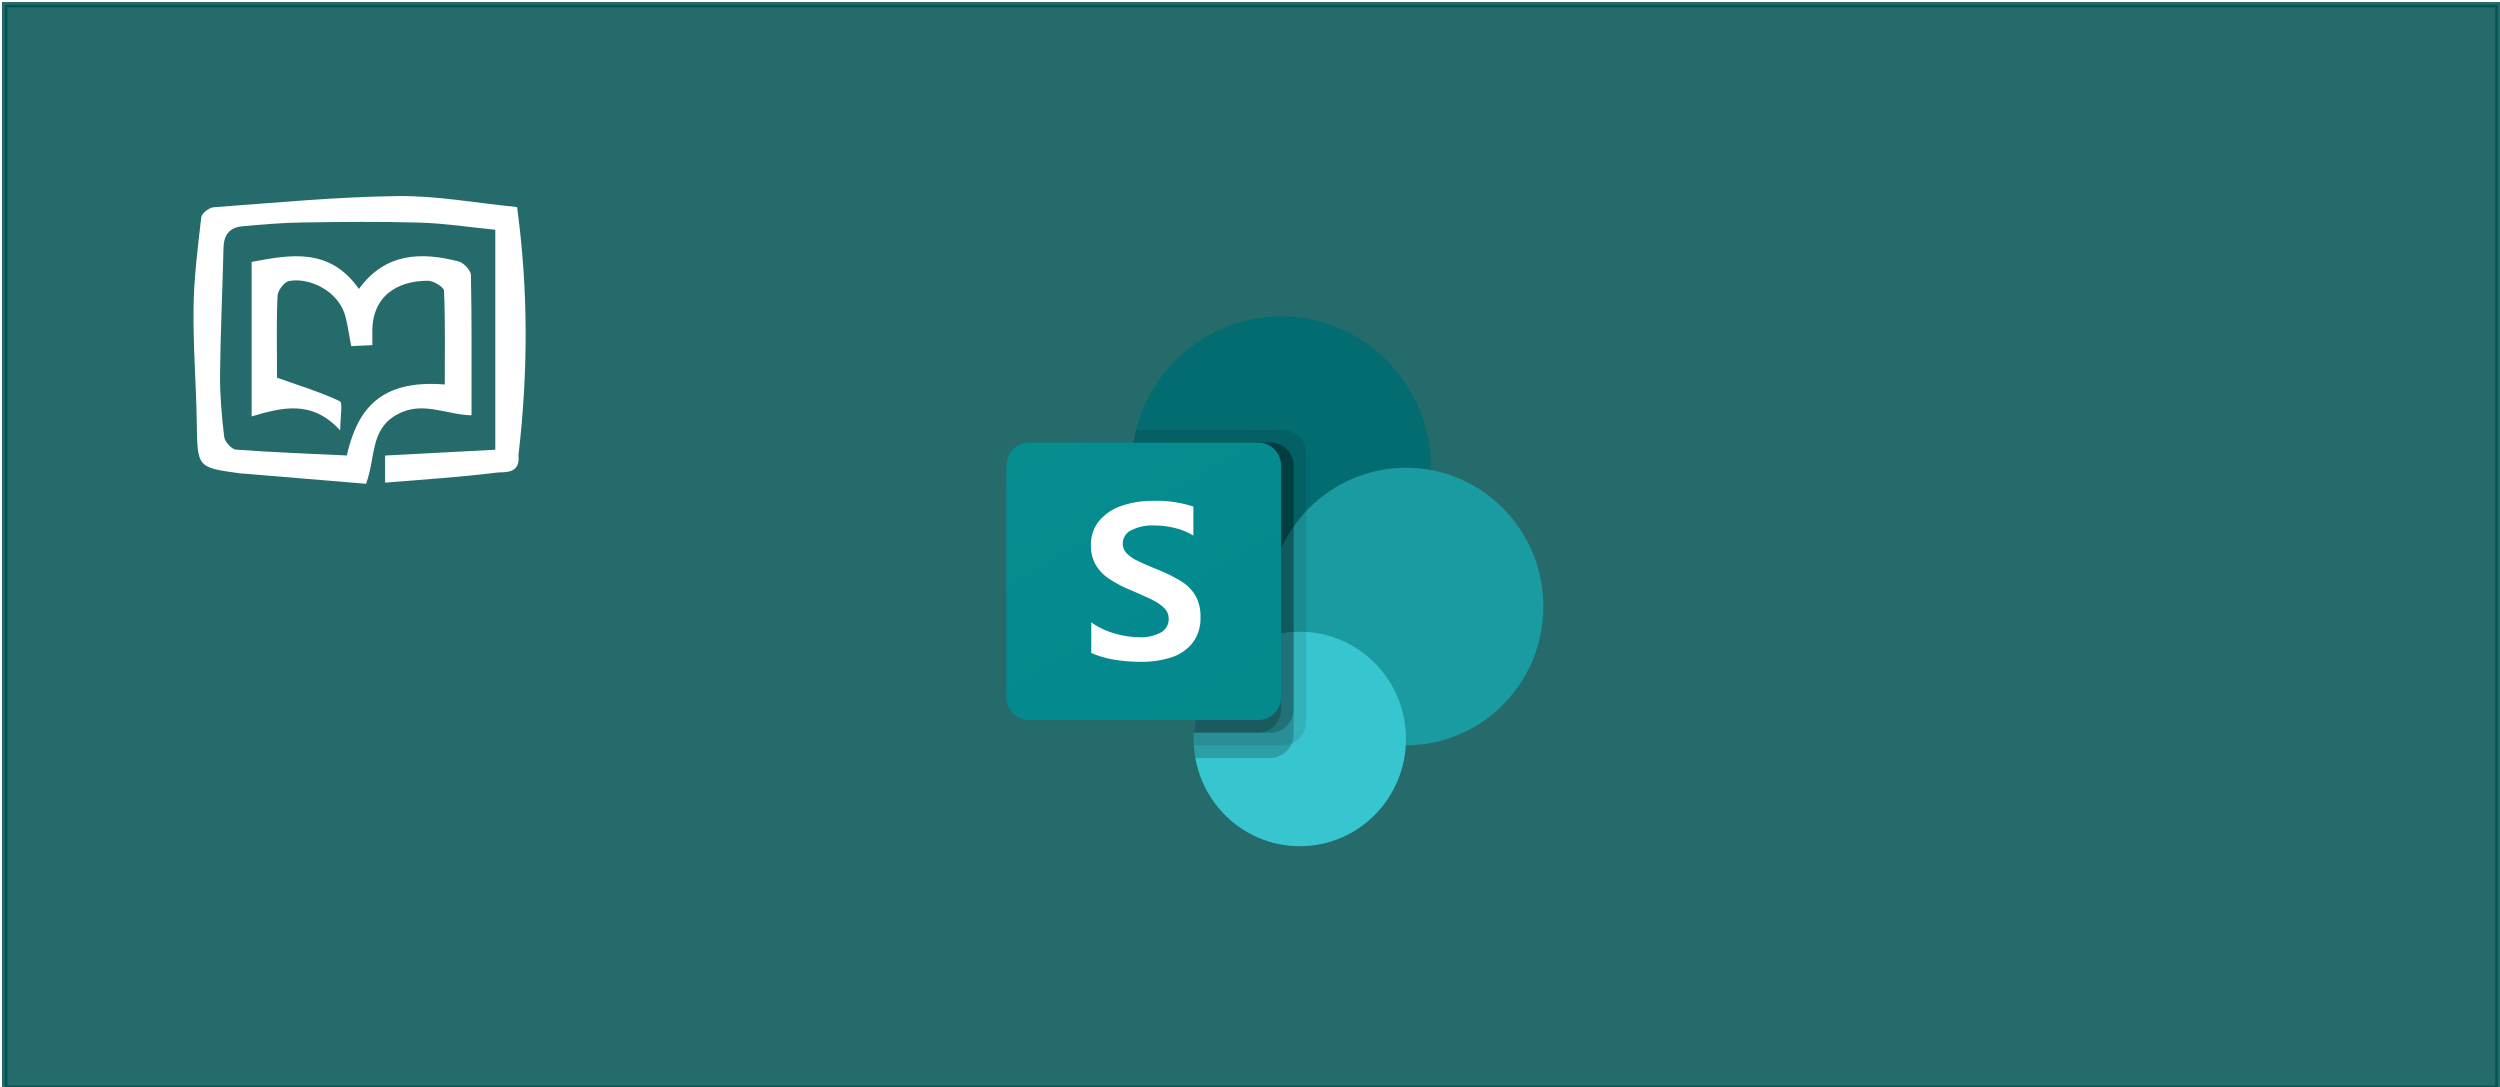 <svg xmlns="http://www.w3.org/2000/svg" xml:space="preserve" width="460" height="200"><defs><linearGradient id="b" x1="167.206" x2="795.294" y1="1420.912" y2="333.088" gradientTransform="matrix(.265 0 0 -.265 2.677 463.55)" gradientUnits="userSpaceOnUse"><stop offset="0" style="stop-color:#2368c4"/><stop offset=".5" style="stop-color:#1a5dbe"/><stop offset="1" style="stop-color:#1146ac"/></linearGradient><linearGradient id="c" x1="177.079" x2="842.255" y1="1551.028" y2="398.972" gradientTransform="matrix(.265 0 0 -.265 2.677 515.408)" gradientUnits="userSpaceOnUse"><stop offset="0" style="stop-color:#058f92"/><stop offset=".5" style="stop-color:#038489"/><stop offset="1" style="stop-color:#026d71"/></linearGradient><filter id="d" width="1.885" height="2.035" x="-.312" y="-.365" style="color-interpolation-filters:sRGB"><feFlood flood-color="#000" flood-opacity=".498" result="flood"/><feComposite in="flood" in2="SourceGraphic" operator="in" result="composite1"/><feGaussianBlur in="composite1" result="blur" stdDeviation="3"/><feOffset dx="6" dy="6" result="offset"/><feComposite in="SourceGraphic" in2="offset" result="composite2"/></filter><filter id="a" width="2.569" height="2.607" x="-.554" y="-.567" style="color-interpolation-filters:sRGB"><feFlood flood-color="#000" flood-opacity=".498" result="flood"/><feComposite in="flood" in2="SourceGraphic" operator="in" result="composite1"/><feGaussianBlur in="composite1" result="blur" stdDeviation="3"/><feOffset dx="6" dy="6" result="offset"/><feComposite in="SourceGraphic" in2="offset" result="fbSourceGraphic"/><feColorMatrix in="fbSourceGraphic" result="fbSourceGraphicAlpha" values="0 0 0 -1 0 0 0 0 -1 0 0 0 0 -1 0 0 0 0 1 0"/><feFlood flood-color="#000" flood-opacity=".498" result="flood"/><feComposite in="flood" in2="fbSourceGraphic" operator="in" result="composite1"/><feGaussianBlur in="composite1" result="blur" stdDeviation="3"/><feOffset dx="6" dy="6" result="offset"/><feComposite in="fbSourceGraphic" in2="offset" result="composite2"/></filter></defs><path d="M.865.868h458.751v199.363H.865z" style="opacity:.85;fill:#005152;fill-opacity:1;stroke:#005152;stroke-width:1.011;stroke-miterlimit:3.7;stroke-dasharray:none"/><g style="filter:url(#a)" transform="translate(-2.117)"><ellipse cx="225.84" cy="74.065" fill="#036c70" rx="27.573" ry="27.855" style="stroke-width:.05"/><ellipse cx="248.817" cy="99.599" fill="#1a9ba1" rx="25.275" ry="25.534" style="stroke-width:.05"/><ellipse cx="229.287" cy="123.973" fill="#37c6d0" rx="19.531" ry="19.731" style="stroke-width:.05"/><path d="M230.436 71.35v49.535a4.274 4.274 0 0 1-2.62 3.923 4.072 4.114 0 0 1-1.585.326h-16.452c-.023-.395-.023-.766-.023-1.161a9.778 9.778 0 0 1 .046-1.16c.42-7.42 4.946-13.968 11.696-16.923v-4.317c-15.023-2.405-25.272-16.658-22.89-31.835.014-.105.033-.21.05-.315a19.43 19.629 0 0 1 .483-2.322h27.09c2.319.008 4.196 1.906 4.205 4.248z" opacity=".1" style="stroke-width:.05"/><path d="M223.933 69.423h-25.275c-2.553 15.149 7.533 29.521 22.529 32.1a27.546 27.829 0 0 0 1.367.2c-7.123 3.412-12.313 13.104-12.754 21.089a9.608 9.706 0 0 0-.046 1.16c0 .395 0 .767.023 1.161a15.334 15.491 0 0 0 .298 2.322h13.856a4.23 4.23 0 0 0 3.883-2.647 4.071 4.113 0 0 0 .322-1.601V73.67c-.008-2.34-1.885-4.237-4.203-4.247z" opacity=".2" style="stroke-width:.05"/><path d="M223.933 69.423h-25.275c-2.553 15.15 7.536 29.523 22.533 32.102a27.573 27.856 0 0 0 .922.143c-6.893 3.658-11.879 13.326-12.31 21.144h14.13c2.315-.02 4.187-1.91 4.205-4.248V73.67c-.008-2.342-1.886-4.239-4.205-4.247z" opacity=".2" style="stroke-width:.05"/><path d="M221.635 69.423h-22.977c-2.41 14.302 6.46 28.076 20.381 31.643a37.963 38.352 0 0 0-9.237 21.746h11.833c2.319-.008 4.196-1.905 4.205-4.248V73.671c0-2.346-1.883-4.247-4.205-4.248z" opacity=".2" style="stroke-width:.05"/><path fill="url(#b)" d="M179.502 69.423h42.126c2.327 0 4.212 1.905 4.212 4.255v42.558c0 2.35-1.885 4.255-4.212 4.255h-42.126c-2.326 0-4.212-1.905-4.212-4.255V73.678c0-2.35 1.886-4.255 4.212-4.255z" style="fill:url(#c);stroke-width:.05"/><path fill="#fff" d="M194.102 94.437a7.775 7.855 0 0 1-2.41-2.575 6.935 7.006 0 0 1-.84-3.521 6.707 6.776 0 0 1 1.56-4.561 9.216 9.31 0 0 1 4.15-2.735 17.528 17.708 0 0 1 5.669-.887 21.58 21.8 0 0 1 7.468 1.057v5.339a11.655 11.775 0 0 0-3.378-1.393 16.45 16.618 0 0 0-3.95-.478 8.545 8.633 0 0 0-4.06.868 2.663 2.69 0 0 0-1.608 2.465 2.472 2.498 0 0 0 .69 1.746 6.18 6.244 0 0 0 1.837 1.327c.766.386 1.915.898 3.447 1.537a3.487 3.523 0 0 1 .492.2 28.358 28.65 0 0 1 4.347 2.166 7.783 7.862 0 0 1 2.569 2.613 7.5 7.576 0 0 1 .919 3.946 7.265 7.34 0 0 1-1.462 4.75 8.173 8.257 0 0 1-3.906 2.655 17.715 17.897 0 0 1-5.57.817 29.463 29.765 0 0 1-5.054-.417 17.31 17.488 0 0 1-4.097-1.217v-5.629a13.203 13.338 0 0 0 4.136 1.996 16.18 16.346 0 0 0 4.563.739 7.858 7.939 0 0 0 4.136-.887 2.776 2.804 0 0 0 1.41-2.505 2.642 2.67 0 0 0-.78-1.917 7.87 7.952 0 0 0-2.153-1.516c-.92-.464-2.273-1.076-4.06-1.836a23.076 23.313 0 0 1-4.065-2.147z" style="stroke-width:.05"/></g><path fill="#fff" d="M141.739 29.017c.15 1.344-1.004 1.13-1.505 1.192-2.537.318-5.095.47-7.748.689v-1.856l7.647-.397v-15.07c-1.816-.178-3.517-.439-5.223-.489-2.73-.08-5.466-.05-8.199-.01-1.39.021-2.78.136-4.166.266-.836.078-1.25.583-1.27 1.459-.068 2.888-.211 5.775-.24 8.664-.013 1.432.113 2.872.287 4.295.04.333.511.854.815.877 2.568.188 5.144.28 7.69.4.743-3.176 2.33-5.214 6.8-4.862 0-2.147.039-4.286-.052-6.42-.011-.256-.732-.688-1.124-.687-2.165.003-3.928 1.085-3.85 3.635.006.219 0 .438 0 .775l-1.466.067c-.133-.689-.23-1.354-.394-2.003-.436-1.733-2.457-2.718-3.907-2.46-.332.059-.792.647-.81 1.01-.084 1.76-.037 3.525-.037 5.289v.327c1.566.552 3.007.982 4.355 1.61.22.103.03 1.08.03 2.005-1.951-2.11-4.002-1.586-6.145-.962V15.778c2.687-.502 5.41-1.004 7.443 1.851 1.833-2.483 4.299-2.544 6.907-1.887.357.09.857.607.864.935.065 3.167.04 6.336.04 9.608-1.765-.032-3.402-1.015-5.164-.055-1.894 1.032-1.47 2.935-2.155 4.747-2.804-.23-5.7-.47-8.596-.707-.044-.004-.088 0-.132-.007-3-.402-2.968-.403-3.014-3.468-.039-2.624-.26-5.248-.224-7.87.028-2.073.294-4.147.537-6.21.031-.267.545-.659.858-.681 4.25-.306 8.501-.712 12.757-.766 2.706-.035 5.42.472 8.294.752.777 5.626.777 11.258.097 16.997z" style="stroke-width:.265;filter:url(#d)" transform="matrix(2.652 0 0 2.686 -296.407 -10.303)"/></svg>